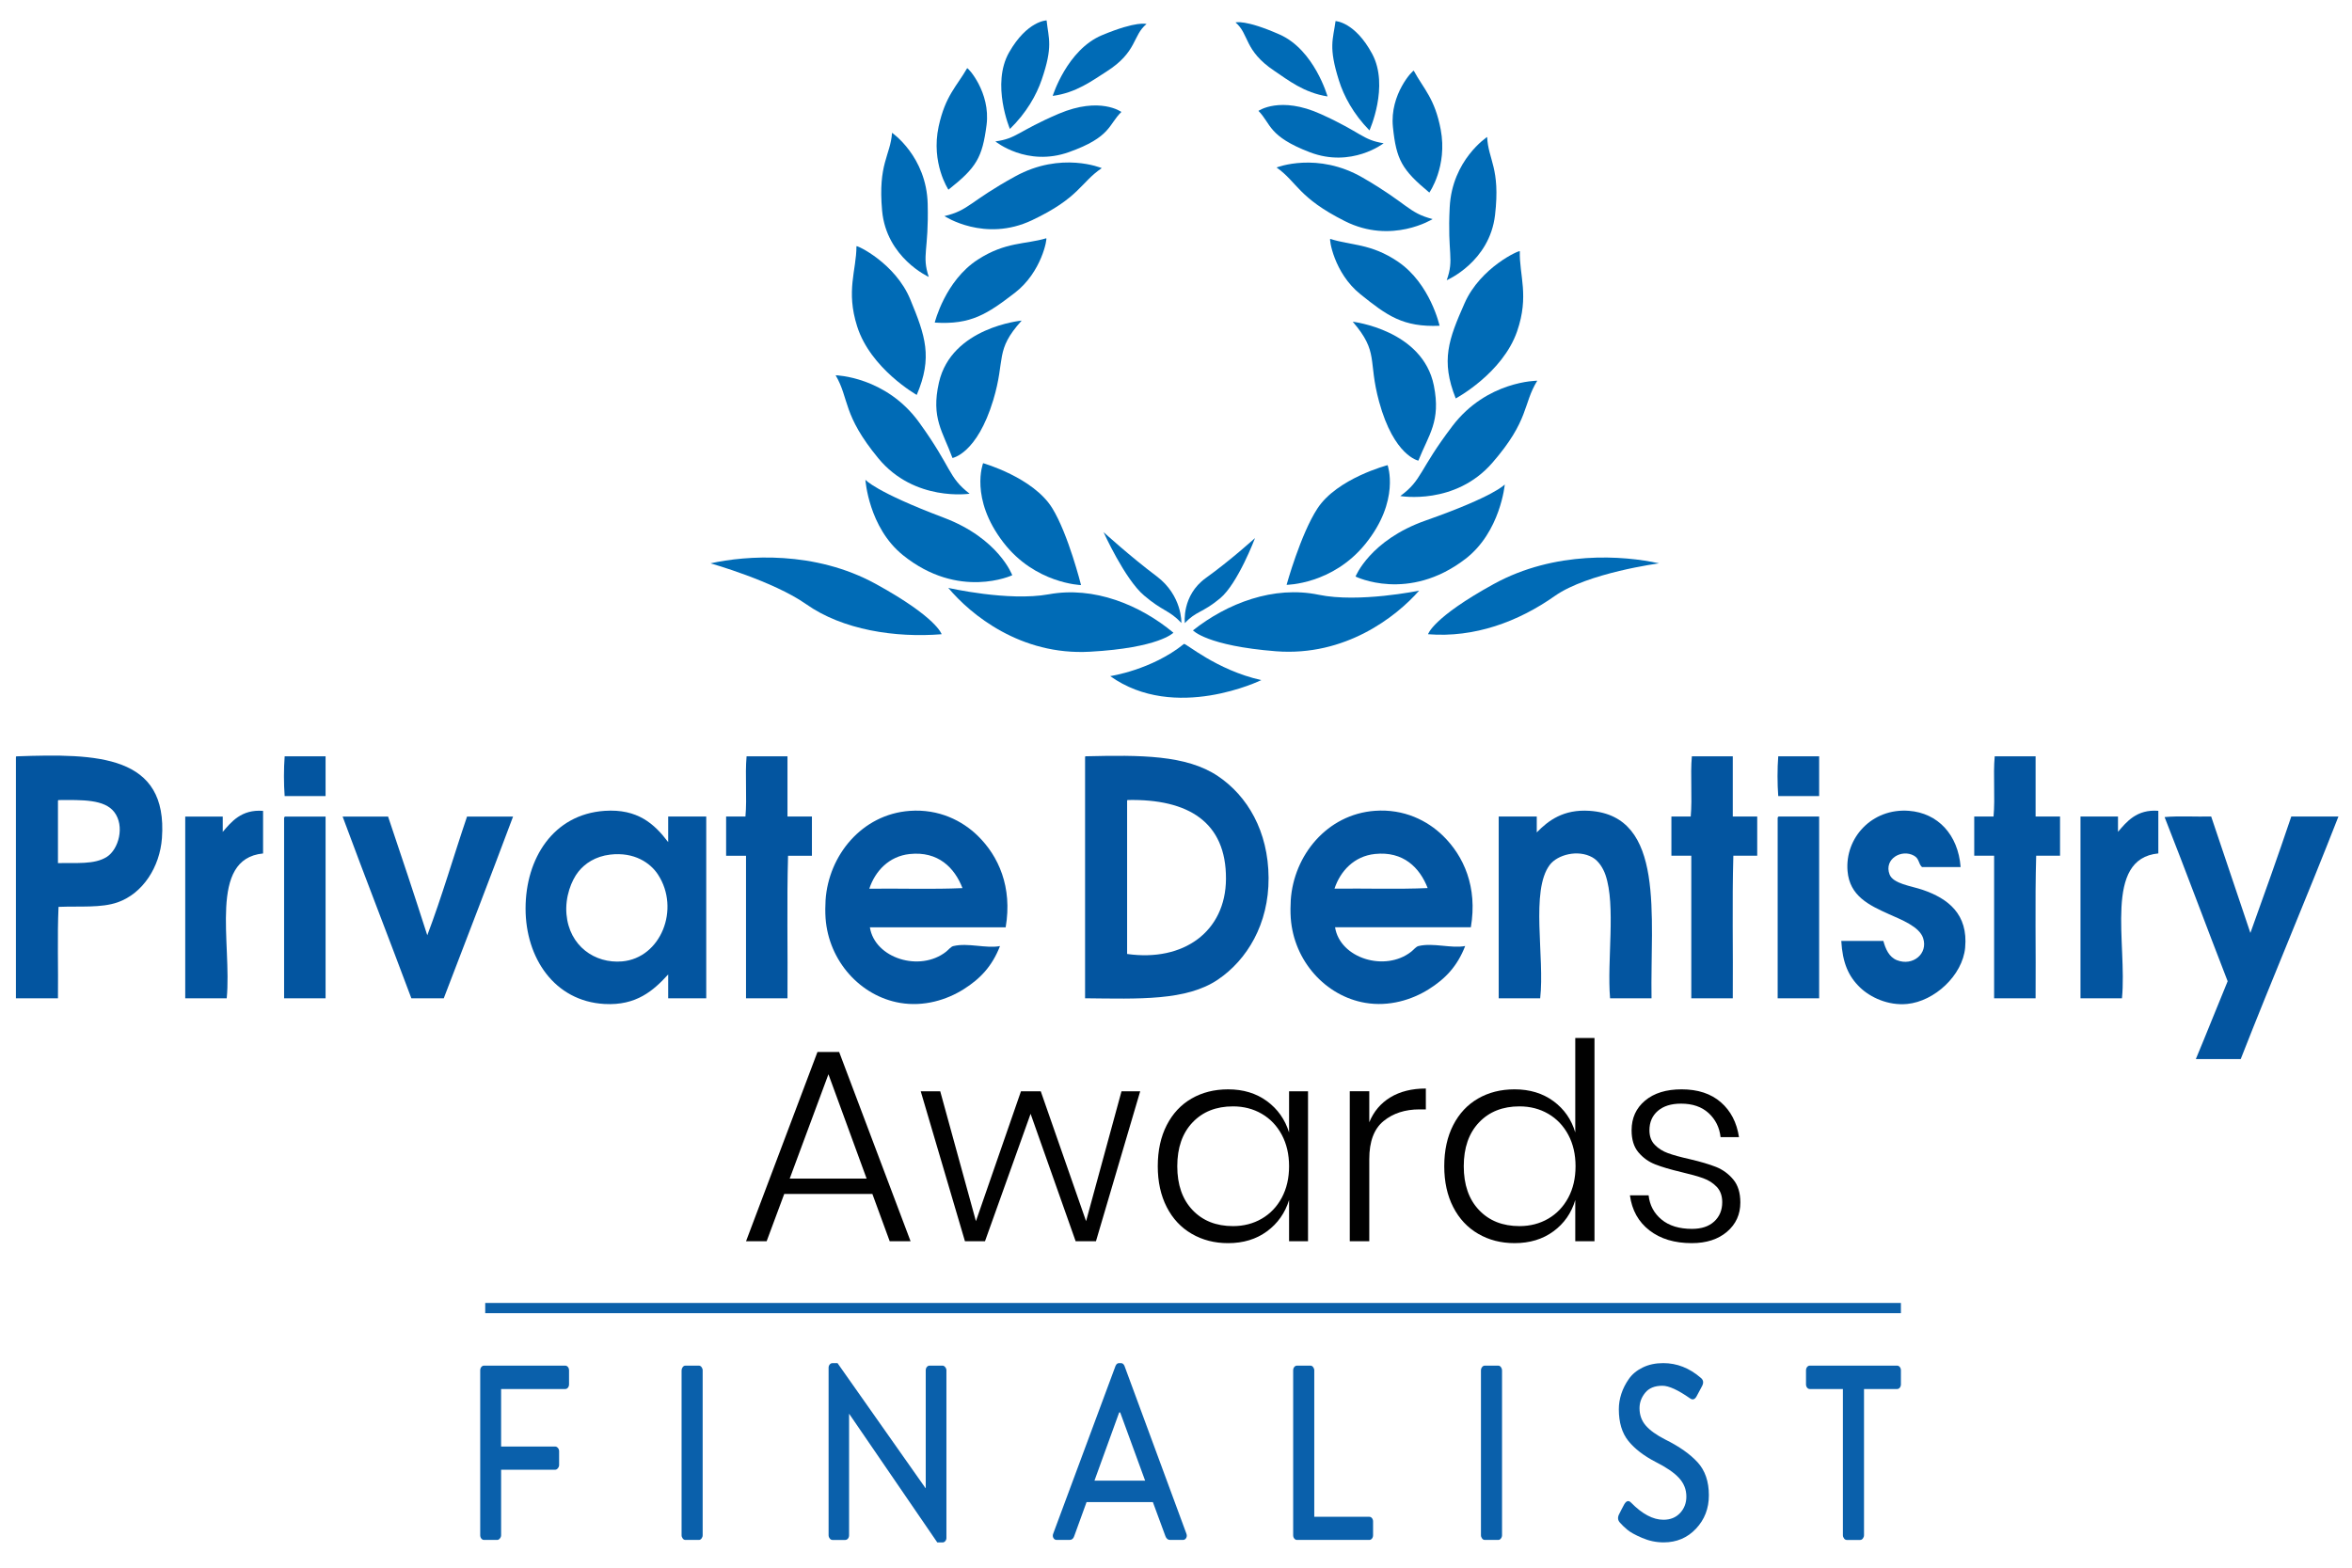 <?xml version="1.0" encoding="UTF-8"?>
<svg xmlns="http://www.w3.org/2000/svg" xmlns:xlink="http://www.w3.org/1999/xlink" version="1.1" id="Layer_1" x="0px" y="0px" width="411.015px" height="274px" viewBox="0 0 411.015 274" xml:space="preserve">
<g>
	<path fill="#006BB6" d="M208.472,110.182c0,0,2.414,2.698,14.5,3.649c12.105,0.939,20.999-6.014,25.027-10.598   c0,0-10.537,2.181-17.563,0.721C222.564,102.318,214.443,105.45,208.472,110.182"></path>
	<path fill="#006BB6" d="M252.816,48.976c0,0,7.496-3.187,8.445-11.4c0.955-8.215-1.195-9.612-1.381-13.635   c0,0-6.121,3.998-6.543,12.28C252.916,44.501,254.167,45.184,252.816,48.976"></path>
	<path fill="#006BB6" d="M250.349,38.294c0,0-7.153,4.476-15.333,0.355c-8.195-4.124-8.293-6.805-11.933-9.374   c0,0,7.129-2.828,15.08,1.791C246.125,35.683,246.05,37.168,250.349,38.294"></path>
	<path fill="#006BB6" d="M244.707,86.699c0,0,9.584,1.691,16.092-5.82c6.498-7.487,5.309-10.253,7.842-14.335   c0,0-8.778-0.011-14.811,7.896C247.828,82.336,248.608,83.824,244.707,86.699"></path>
	<path fill="#006BB6" d="M247.862,80.513c0,0-4.264-0.801-6.86-10.291c-2.002-7.336,0.015-8.603-4.608-13.99   c0,0,12.229,1.422,14.176,11.165C251.818,73.648,249.671,75.946,247.862,80.513"></path>
	<path fill="#006BB6" d="M241.791,25.04c0,0-5.607,4.367-12.912,1.566c-7.293-2.804-6.729-4.947-8.961-7.224   c0,0,3.779-2.673,10.924,0.57C237.982,23.186,238.052,24.442,241.791,25.04"></path>
	<path fill="#006BB6" d="M239.316,22.794c0,0,3.494-7.737,0.479-13.37c-3.02-5.623-6.406-5.739-6.406-5.739   c-0.43,3.223-1.274,4.472,0.591,10.38C234.826,16.774,236.492,19.913,239.316,22.794"></path>
	<path fill="#006BB6" d="M231.988,16.855c0,0-2.303-8.13-8.363-10.819c-6.063-2.682-7.711-2.111-7.711-2.111   c2.428,2.062,1.438,4.876,6.773,8.455C225.125,14.02,227.871,16.211,231.988,16.855"></path>
	<path fill="#006BB6" d="M224.833,102.22c0,0,8.033-0.06,13.766-7.15c6.132-7.579,3.888-13.768,3.888-13.768   s-8.825,2.297-12.272,7.586C227.279,93.384,224.833,102.22,224.833,102.22"></path>
	<path fill="#006BB6" d="M236.884,100.77c0,0,2.517-6.369,12.252-9.792c12.098-4.254,13.826-6.302,13.826-6.302   s-0.756,8.311-6.877,13.011C246.103,105.354,236.884,100.77,236.884,100.77"></path>
	<path fill="#006BB6" d="M251.567,56.938c0,0-1.61-7.343-7.25-11.188c-4.762-3.241-8.241-2.818-11.853-3.997   c-0.211-0.071,0.603,5.933,5.266,9.672C242.38,55.166,245.181,57.21,251.567,56.938"></path>
	<path fill="#006BB6" d="M249.781,33.66c0,0,3.204-4.556,1.985-11.017c-1.029-5.439-2.972-7.079-4.705-10.284   c-0.099-0.187-4.237,4.099-3.646,9.838C244.005,27.939,244.992,29.684,249.781,33.66"></path>
	<path fill="#006BB6" d="M254.392,69.641c0,0,8.182-4.373,10.729-11.741c2.142-6.214,0.362-9.75,0.471-13.99   c0-0.253-6.869,2.79-9.649,9.078C253.158,59.287,251.74,62.991,254.392,69.641"></path>
	<path fill="#006BB6" d="M205.056,110.59c0,0-2.478,2.653-14.596,3.322c-12.118,0.675-20.83-6.488-24.75-11.161   c0,0,10.486,2.407,17.552,1.126C191.178,102.423,199.218,105.724,205.056,110.59"></path>
	<path fill="#006BB6" d="M164.55,110.854c0,0-0.775-2.889-11.484-8.779c-10.697-5.88-22.688-4.986-28.898-3.61   c0,0,10.953,3.093,16.686,7.121C147.274,110.125,156.485,111.501,164.55,110.854"></path>
	<path fill="#006BB6" d="M249.554,110.854c0,0,0.773-2.889,11.488-8.779c10.697-5.88,22.691-4.986,28.881-3.61   c0,0-12.459,1.657-18.19,5.682C265.311,108.683,257.632,111.501,249.554,110.854"></path>
	<path fill="#006BB6" d="M162.305,48.402c0,0-7.41-3.349-8.156-11.586c-0.737-8.237,1.45-9.584,1.738-13.605   c0,0,6.021,4.138,6.229,12.427C162.322,43.927,161.039,44.579,162.305,48.402"></path>
	<path fill="#006BB6" d="M165.046,37.77c0,0,7.026,4.655,15.316,0.714c8.293-3.931,8.473-6.608,12.171-9.096   c0,0-7.059-2.995-15.126,1.442C169.335,35.268,169.374,36.743,165.046,37.77"></path>
	<path fill="#006BB6" d="M169.442,86.294c0,0-9.628,1.471-15.943-6.179c-6.305-7.642-5.043-10.372-7.471-14.524   c0,0,8.786,0.204,14.596,8.245C166.436,81.875,165.606,83.332,169.442,86.294"></path>
	<path fill="#006BB6" d="M166.444,80.048c0,0,4.288-0.704,7.135-10.14c2.189-7.279,0.197-8.596,4.961-13.874   c0,0-12.269,1.143-14.462,10.837C162.668,73.083,164.762,75.439,166.444,80.048"></path>
	<path fill="#006BB6" d="M173.944,24.716c0,0,5.503,4.5,12.864,1.868c7.372-2.631,6.868-4.792,9.155-7.016   c0,0-3.709-2.755-10.941,0.31C177.814,22.96,177.703,24.212,173.944,24.716"></path>
	<path fill="#006BB6" d="M176.482,22.538c0,0-3.305-7.815-0.145-13.378c3.174-5.556,6.558-5.594,6.558-5.594   c0.346,3.237,1.155,4.503-0.858,10.366C181.115,16.624,179.377,19.72,176.482,22.538"></path>
	<path fill="#006BB6" d="M183.962,16.761c0,0,2.508-8.072,8.634-10.619c6.126-2.554,7.758-1.942,7.758-1.942   c-2.468,2.013-1.562,4.838-6.983,8.304C190.888,14.076,188.082,16.218,183.962,16.761"></path>
	<path fill="#006BB6" d="M188.913,102.265c0,0-8.028-0.243-13.574-7.456c-5.942-7.723-3.54-13.853-3.54-13.853   s8.77,2.491,12.083,7.861C186.692,93.381,188.913,102.265,188.913,102.265"></path>
	<path fill="#006BB6" d="M176.892,100.544c0,0-2.342-6.431-11.982-10.066c-11.996-4.532-13.681-6.625-13.681-6.625   s0.549,8.322,6.552,13.173C167.562,104.918,176.892,100.544,176.892,100.544"></path>
	<path fill="#006BB6" d="M163.347,56.383c0,0,1.794-7.305,7.536-11.013c4.849-3.136,8.315-2.632,11.949-3.723   c0.211-0.067-0.753,5.905-5.504,9.549C172.58,54.832,169.709,56.805,163.347,56.383"></path>
	<path fill="#006BB6" d="M165.74,33.154c0,0-3.089-4.631-1.711-11.048c1.18-5.419,3.168-7.017,4.977-10.183   c0.098-0.187,4.127,4.198,3.397,9.919C171.658,27.566,170.63,29.294,165.74,33.154"></path>
	<path fill="#006BB6" d="M160.2,69.025c0,0-8.063-4.557-10.414-11.983c-1.985-6.252-0.127-9.754-0.119-14.001   c0-0.25,6.798,2.945,9.409,9.3C161.697,58.694,163.016,62.435,160.2,69.025"></path>
	<path fill="#006BB6" d="M206.449,108.88c0,0,0.184-4.782-4.354-8.181c-4.539-3.398-9.246-7.688-9.246-7.688   s3.701,8.209,7.059,11.058C203.255,106.92,204.275,106.582,206.449,108.88"></path>
	<path fill="#006BB6" d="M207.054,108.912c0,0-0.598-4.813,3.66-7.882c4.267-3.05,8.605-6.987,8.605-6.987   s-2.998,7.952-6.109,10.541C210.085,107.18,209.031,106.772,207.054,108.912"></path>
	<path fill="#006BB6" d="M194.008,118.176c0,0,7.233-1.06,12.892-5.626c0.258-0.211,5.657,4.566,13.518,6.323   C220.417,118.873,205.324,126.255,194.008,118.176"></path>
</g>
<g>
	<path fill="#0A60AB" d="M83.918,268.332V239.52c0-0.229,0.065-0.428,0.195-0.588c0.13-0.158,0.289-0.238,0.479-0.238h14.175   c0.189,0,0.348,0.08,0.479,0.238c0.13,0.16,0.194,0.355,0.194,0.588v2.438c0,0.232-0.064,0.428-0.194,0.589   c-0.131,0.158-0.29,0.236-0.479,0.236H87.569v10.054h9.462c0.164,0,0.319,0.081,0.461,0.24c0.142,0.162,0.213,0.355,0.213,0.589   v2.394c0,0.202-0.071,0.392-0.213,0.564c-0.141,0.175-0.296,0.263-0.461,0.263h-9.462v11.444c0,0.204-0.07,0.393-0.212,0.564   c-0.143,0.176-0.296,0.263-0.461,0.263h-2.304c-0.189,0-0.349-0.08-0.479-0.238C83.983,268.761,83.918,268.564,83.918,268.332z"></path>
	<path fill="#0A60AB" d="M119.107,268.332V239.52c0-0.201,0.065-0.392,0.195-0.566c0.129-0.173,0.289-0.26,0.479-0.26h2.339   c0.188,0,0.348,0.087,0.478,0.26c0.13,0.176,0.194,0.363,0.194,0.566v28.813c0,0.204-0.064,0.393-0.194,0.566   c-0.13,0.173-0.29,0.261-0.478,0.261h-2.339c-0.189,0-0.349-0.087-0.479-0.261C119.172,268.725,119.107,268.536,119.107,268.332z"></path>
	<path fill="#0A60AB" d="M144.798,268.332v-29.289c0-0.203,0.065-0.385,0.195-0.545c0.13-0.16,0.288-0.239,0.479-0.239h0.886   l15.379,21.849h0.036V239.52c0-0.229,0.063-0.427,0.194-0.586c0.13-0.16,0.29-0.24,0.479-0.24h2.268   c0.165,0,0.319,0.088,0.461,0.261c0.142,0.176,0.213,0.362,0.213,0.565v29.291c0,0.203-0.065,0.385-0.195,0.543   c-0.13,0.16-0.289,0.24-0.479,0.24h-0.922l-15.379-22.457h-0.035v21.195c0,0.232-0.064,0.428-0.194,0.589   c-0.131,0.158-0.29,0.238-0.479,0.238h-2.232c-0.189,0-0.349-0.087-0.478-0.263C144.864,268.725,144.798,268.536,144.798,268.332z"></path>
	<path fill="#0A60AB" d="M184.665,269.159c-0.261,0-0.456-0.116-0.584-0.351c-0.13-0.229-0.137-0.492-0.018-0.781l10.879-29.291   c0.141-0.317,0.342-0.479,0.603-0.479h0.354c0.26,0,0.461,0.161,0.603,0.479l10.808,29.291c0.117,0.289,0.111,0.551-0.018,0.781   c-0.129,0.233-0.326,0.351-0.584,0.351h-2.232c-0.379,0-0.649-0.22-0.815-0.653l-2.197-5.962h-11.587   c-0.236,0.667-0.597,1.661-1.081,2.981c-0.484,1.319-0.845,2.313-1.081,2.98c-0.142,0.436-0.413,0.654-0.815,0.654h-2.232   L184.665,269.159L184.665,269.159z M191.256,258.801h8.858l-4.358-11.925h-0.178L191.256,258.801z"></path>
	<path fill="#0A60AB" d="M225.983,268.332V239.52c0-0.229,0.063-0.428,0.194-0.588c0.131-0.158,0.289-0.238,0.479-0.238h2.34   c0.188,0,0.349,0.087,0.479,0.26c0.13,0.176,0.195,0.365,0.195,0.566v25.592h9.603c0.188,0,0.351,0.078,0.479,0.238   c0.129,0.159,0.193,0.354,0.193,0.586v2.396c0,0.231-0.064,0.429-0.193,0.589c-0.129,0.158-0.291,0.238-0.479,0.238h-12.614   c-0.188,0-0.35-0.08-0.479-0.238S225.983,268.564,225.983,268.332z"></path>
	<path fill="#0A60AB" d="M258.798,268.332V239.52c0-0.201,0.063-0.392,0.193-0.566c0.131-0.173,0.289-0.26,0.479-0.26h2.34   c0.188,0,0.35,0.087,0.479,0.26c0.131,0.176,0.194,0.363,0.194,0.566v28.813c0,0.204-0.063,0.393-0.194,0.566   c-0.129,0.174-0.289,0.261-0.479,0.261h-2.34c-0.188,0-0.348-0.087-0.479-0.261C258.862,268.725,258.798,268.536,258.798,268.332z"></path>
	<path fill="#0A60AB" d="M283.106,266.155c-0.378-0.404-0.448-0.868-0.213-1.392c0.096-0.203,0.249-0.508,0.462-0.914   s0.365-0.697,0.46-0.871c0.378-0.668,0.778-0.783,1.204-0.35c1.962,2.003,3.852,3.004,5.67,3.004c1.206,0,2.174-0.392,2.907-1.176   c0.731-0.783,1.098-1.741,1.098-2.871c0-1.249-0.432-2.334-1.294-3.266c-0.861-0.93-2.215-1.857-4.057-2.784   c-2.079-1.074-3.674-2.302-4.785-3.677c-1.109-1.381-1.665-3.229-1.665-5.551c0-0.898,0.147-1.799,0.442-2.699   c0.295-0.899,0.732-1.764,1.313-2.59c0.577-0.828,1.387-1.494,2.426-2.002s2.233-0.762,3.579-0.762   c2.388,0,4.571,0.855,6.556,2.567c0.474,0.378,0.543,0.87,0.213,1.479c-0.096,0.174-0.242,0.451-0.442,0.826   c-0.2,0.378-0.349,0.65-0.442,0.826c-0.33,0.669-0.744,0.814-1.24,0.436c-2.078-1.449-3.674-2.177-4.784-2.177   c-1.349,0-2.351,0.406-3.011,1.22c-0.664,0.813-0.994,1.713-0.994,2.697c0,1.189,0.365,2.206,1.1,3.047   c0.73,0.844,1.864,1.653,3.402,2.438c2.455,1.219,4.341,2.547,5.65,3.982c1.313,1.437,1.967,3.358,1.967,5.768   c0,2.293-0.75,4.236-2.25,5.83c-1.5,1.598-3.385,2.395-5.651,2.395c-1.3,0-2.558-0.262-3.772-0.785   c-1.219-0.521-2.08-1.001-2.588-1.436C283.856,266.939,283.436,266.535,283.106,266.155z"></path>
	<path fill="#0A60AB" d="M322.05,268.332v-25.549h-5.775c-0.188,0-0.348-0.079-0.479-0.236c-0.129-0.162-0.193-0.355-0.193-0.588   v-2.439c0-0.229,0.064-0.427,0.193-0.586c0.131-0.16,0.291-0.24,0.479-0.24h15.238c0.189,0,0.35,0.08,0.479,0.24   c0.129,0.159,0.195,0.354,0.195,0.586v2.439c0,0.23-0.066,0.427-0.195,0.588c-0.129,0.158-0.289,0.236-0.479,0.236h-5.775v25.549   c0,0.204-0.066,0.393-0.195,0.566c-0.131,0.174-0.291,0.263-0.479,0.263h-2.338c-0.189,0-0.35-0.089-0.479-0.263   C322.117,268.725,322.05,268.536,322.05,268.332z"></path>
</g>
<g>
	<g>
		<path fill="#0355A0" d="M2.882,132.197c14.178-0.508,26.478-0.271,25.417,14.298c-0.367,5.043-3.337,9.678-7.744,11.219    c-2.877,1.006-6.468,0.642-10.326,0.794c-0.231,5.131-0.033,10.69-0.1,15.986c-2.449,0-4.897,0-7.347,0c0-14,0-28.001,0-41.999    C2.774,132.353,2.766,132.213,2.882,132.197z M10.129,140.139c0,3.574,0,7.149,0,10.725c3.184-0.096,6.339,0.301,8.539-1.094    c2.067-1.309,3.184-5.387,1.291-7.844c-1.716-2.227-5.585-2.115-9.73-2.085C10.114,139.857,10.122,139.999,10.129,140.139z"></path>
		<path fill="#0355A0" d="M56.895,132.197c0,2.316,0,4.633,0,6.949c-2.384,0-4.767,0-7.149,0c-0.164-2.086-0.166-4.863,0-6.949    C52.128,132.197,54.511,132.197,56.895,132.197z"></path>
		<path fill="#0355A0" d="M130.466,132.197c2.383,0,4.766,0,7.148,0c0,3.508,0,7.016,0,10.523c1.424,0,2.848,0,4.271,0    c0,2.283,0,4.567,0,6.852c-1.391,0-2.78,0-4.17,0c-0.232,8.107-0.034,16.646-0.101,24.922c-2.415,0-4.832,0-7.247,0    c0-8.309,0-16.614,0-24.922c-1.159,0-2.317,0-3.476,0c0-2.283,0-4.567,0-6.852c1.126,0,2.251,0,3.376,0    C130.566,139.443,130.169,135.473,130.466,132.197z"></path>
		<path fill="#0355A0" d="M45.973,141.729c0,2.48,0,4.963,0,7.445c-9.629,0.93-5.426,15.691-6.354,25.319c-2.416,0-4.832,0-7.249,0    c0-10.591,0-21.183,0-31.772c2.186,0,4.369,0,6.554,0c0,0.895,0,1.787,0,2.682C40.395,143.695,42.163,141.426,45.973,141.729z"></path>
		<path fill="#0355A0" d="M116.765,147.189c0-1.489,0-2.979,0-4.469c2.218,0,4.435,0,6.652,0c0,10.592,0,21.182,0,31.772    c-2.218,0-4.435,0-6.652,0c0-1.392,0-2.78,0-4.171c-2.567,2.813-5.559,5.472-11.121,5.162c-8.77-0.484-13.8-8.071-13.8-16.681    c0-8.754,4.841-16.459,13.8-17.077C111.427,141.33,114.354,144.006,116.765,147.189z M101.078,152.352    c-1.22,1.529-2.35,4.41-2.086,7.446c0.485,5.556,4.963,8.657,9.731,8.241c6.763-0.59,10.193-9.168,6.254-15.191    c-1.324-2.024-4.136-3.968-8.34-3.475C104.01,149.682,102.194,150.953,101.078,152.352z"></path>
		<path fill="#0355A0" d="M175.742,162.083c-7.91,0-15.819,0-23.729,0c0.859,5.437,8.743,7.854,13.305,4.271    c0.481-0.379,0.824-0.883,1.29-0.994c2.552-0.613,5.713,0.465,8.143,0c-1.375,3.521-3.437,5.709-6.355,7.547    c-2.945,1.854-6.934,3.097-11.12,2.383c-6.899-1.178-12.459-7.279-13.007-14.794c-0.073-1.017-0.058-2.313,0-3.177    c0.523-7.791,6.317-14.974,14.695-15.59c5.112-0.375,9.218,1.729,11.914,4.369C174.483,149.627,176.943,155.014,175.742,162.083z     M158.962,149.273c-3.6,0.384-6.018,2.957-7.05,6.058c5.395-0.065,11.055,0.133,16.283-0.101    C166.819,151.67,163.948,148.743,158.962,149.273z"></path>
		<path fill="#0355A0" d="M49.845,142.721c2.35,0,4.699,0,7.05,0c0,10.592,0,21.182,0,31.772c-2.417,0-4.833,0-7.248,0    c0-10.492,0-20.983,0-31.476C49.642,142.85,49.72,142.762,49.845,142.721z"></path>
		<path fill="#0355A0" d="M67.816,142.721c2.324,6.877,4.619,13.781,6.852,20.752c2.54-6.695,4.608-13.858,6.949-20.752    c2.682,0,5.361,0,8.043,0c-3.983,10.646-8.061,21.195-12.113,31.772c-1.887,0-3.773,0-5.659,0    c-3.969-10.628-8.074-21.117-12.015-31.772C62.521,142.721,65.168,142.721,67.816,142.721z"></path>
		<path fill="#0355A0" d="M189.716,132.188c9.541-0.22,17.575-0.269,23.134,3.476c5.114,3.443,8.792,9.587,8.837,17.771    c0.044,8.101-3.783,14.342-8.837,17.771c-5.522,3.751-13.831,3.372-23.232,3.277c0-14,0-28,0-42    C189.609,132.345,189.601,132.205,189.716,132.188z M196.964,140.131c0,8.869,0,17.738,0,26.609    c9.866,1.404,17.22-3.912,17.276-13.107c0.061-9.969-6.6-14.017-17.177-13.801C196.948,139.85,196.956,139.991,196.964,140.131z"></path>
		<path fill="#0355A0" d="M295.656,132.188c2.385,0,4.766,0,7.15,0c0,3.508,0,7.016,0,10.524c1.422,0,2.846,0,4.27,0    c0,2.284,0,4.567,0,6.851c-1.391,0-2.781,0-4.172,0c-0.23,8.109-0.031,16.647-0.098,24.922c-2.418,0-4.834,0-7.249,0    c0-8.307,0-16.613,0-24.922c-1.158,0-2.315,0-3.476,0c0-2.282,0-4.565,0-6.851c1.125,0,2.25,0,3.375,0    C295.755,139.436,295.359,135.464,295.656,132.188z"></path>
		<path fill="#0355A0" d="M317.898,132.188c0,2.316,0,4.633,0,6.951c-2.385,0-4.768,0-7.148,0c-0.164-2.088-0.168-4.865,0-6.951    C313.132,132.188,315.515,132.188,317.898,132.188z"></path>
		<path fill="#0355A0" d="M348.578,132.188c2.383,0,4.766,0,7.146,0c0,3.508,0,7.016,0,10.524c1.426,0,2.848,0,4.271,0    c0,2.284,0,4.567,0,6.851c-1.391,0-2.779,0-4.17,0c-0.232,8.109-0.033,16.647-0.102,24.922c-2.416,0-4.832,0-7.248,0    c0-8.307,0-16.613,0-24.922c-1.156,0-2.314,0-3.475,0c0-2.282,0-4.565,0-6.851c1.125,0,2.25,0,3.375,0    C348.677,139.436,348.279,135.464,348.578,132.188z"></path>
		<path fill="#0355A0" d="M257.033,162.074c-7.908,0-15.818,0-23.729,0c0.859,5.435,8.744,7.855,13.306,4.271    c0.479-0.379,0.824-0.883,1.29-0.993c2.551-0.615,5.712,0.463,8.143,0c-1.375,3.521-3.437,5.709-6.354,7.545    c-2.944,1.854-6.935,3.098-11.12,2.384c-6.9-1.177-12.46-7.278-13.007-14.794c-0.074-1.017-0.058-2.313,0-3.178    c0.522-7.789,6.317-14.972,14.694-15.589c5.111-0.375,9.219,1.729,11.914,4.369C255.775,149.618,258.234,155.004,257.033,162.074z     M240.253,149.266c-3.6,0.383-6.019,2.957-7.049,6.058c5.395-0.066,11.053,0.132,16.282-0.101    C248.11,151.662,245.24,148.734,240.253,149.266z"></path>
		<path fill="#0355A0" d="M288.607,174.484c-2.416,0-4.832,0-7.247,0c-0.552-6.655,1.028-16.198-0.795-21.545    c-0.403-1.188-1.212-2.476-2.282-3.078c-2.564-1.44-6.121-0.45-7.447,1.291c-3.432,4.502-0.867,16.146-1.688,23.332    c-2.417,0-4.832,0-7.248,0c0-10.59,0-21.182,0-31.771c2.218,0,4.435,0,6.651,0c0,0.928,0,1.854,0,2.78    c2.015-2.064,4.652-4.08,9.234-3.773C291.078,142.611,288.369,160.206,288.607,174.484z"></path>
		<path fill="#0355A0" d="M342.621,151.549c-2.25,0-4.502,0-6.752,0c-0.645-0.594-0.441-1.451-1.393-1.986    c-2.166-1.218-5.303,0.582-4.27,3.277c0.631,1.641,3.785,2.01,5.76,2.682c4.465,1.521,7.994,4.256,7.445,10.127    c-0.449,4.826-5.344,9.365-10.127,9.828c-3.342,0.324-6.455-1.162-8.24-2.879c-2.037-1.957-3.061-4.332-3.277-8.141    c2.449,0,4.898,0,7.35,0c0.387,1.404,0.988,2.828,2.383,3.375c2.785,1.091,5.471-1.156,4.566-3.872    c-0.666-2.013-3.791-3.198-5.955-4.171c-3.52-1.578-6.889-3.188-7.25-7.546c-0.48-5.787,4.25-11.015,10.725-10.524    C338.646,142.104,342.189,145.891,342.621,151.549z"></path>
		<path fill="#0355A0" d="M377.171,141.719c0,2.482,0,4.965,0,7.447c-9.629,0.928-5.424,15.689-6.354,25.318    c-2.416,0-4.832,0-7.248,0c0-10.59,0-21.183,0-31.772c2.184,0,4.365,0,6.553,0c0,0.894,0,1.787,0,2.681    C371.595,143.688,373.363,141.417,377.171,141.719z"></path>
		<path fill="#0355A0" d="M310.847,142.712c2.35,0,4.701,0,7.051,0c0,10.591,0,21.183,0,31.772c-2.416,0-4.832,0-7.248,0    c0-10.492,0-20.982,0-31.476C310.644,142.84,310.722,142.752,310.847,142.712z"></path>
		<path fill="#0355A0" d="M378.265,142.813c2.516-0.231,5.461-0.033,8.141-0.101c2.289,6.78,4.564,13.572,6.852,20.354    c2.426-6.742,4.84-13.496,7.148-20.354c2.746,0,5.494,0,8.24,0c-5.566,14.259-11.5,28.147-17.076,42.396c-2.615,0-5.23,0-7.844,0    c1.885-4.502,3.688-9.086,5.559-13.604C385.578,161.975,382.007,152.307,378.265,142.813z"></path>
	</g>
</g>
<g>
	<path fill="#010101" d="M152.451,208.691h-15.408l-3.071,8.257h-3.601l12.48-33.072h3.792l12.479,33.072h-3.647L152.451,208.691z    M151.443,206.003l-6.672-18.239l-6.768,18.239H151.443z"></path>
	<path fill="#010101" d="M199.251,190.739l-7.729,26.209h-3.552l-7.872-22.272l-7.968,22.272h-3.504l-7.728-26.209h3.407   l6.24,22.704l7.872-22.704h3.455l7.921,22.704l6.192-22.704H199.251z"></path>
	<path fill="#010101" d="M221.402,192.467c1.873,1.377,3.16,3.2,3.865,5.473v-7.2h3.311v26.209h-3.311v-7.201   c-0.705,2.272-1.992,4.098-3.865,5.473c-1.871,1.378-4.136,2.064-6.791,2.064c-2.369,0-4.488-0.544-6.359-1.634   c-1.873-1.086-3.33-2.646-4.369-4.68c-1.04-2.031-1.561-4.408-1.561-7.128c0-2.752,0.521-5.144,1.561-7.176   c1.039-2.032,2.488-3.583,4.344-4.656c1.854-1.071,3.983-1.608,6.385-1.608C217.266,190.402,219.531,191.092,221.402,192.467z    M208.394,196.188c-1.775,1.871-2.664,4.424-2.664,7.655c0,3.232,0.889,5.784,2.664,7.655c1.775,1.873,4.136,2.809,7.08,2.809   c1.855,0,3.527-0.432,5.016-1.296s2.656-2.088,3.504-3.672s1.273-3.415,1.273-5.496c0-2.079-0.426-3.911-1.273-5.495   c-0.847-1.584-2.016-2.809-3.504-3.673c-1.486-0.864-3.16-1.296-5.016-1.296C212.53,193.379,210.169,194.314,208.394,196.188z"></path>
	<path fill="#010101" d="M242.978,191.795c1.695-1.023,3.76-1.536,6.191-1.536v3.647h-1.104c-2.528,0-4.625,0.681-6.288,2.041   c-1.664,1.359-2.494,3.576-2.494,6.646v14.354h-3.408v-26.209h3.408v5.424C240.05,194.275,241.283,192.82,242.978,191.795z"></path>
	<path fill="#010101" d="M271.466,192.467c1.871,1.377,3.144,3.2,3.814,5.473v-16.513h3.36v35.521h-3.36v-7.201   c-0.672,2.272-1.943,4.098-3.814,5.473c-1.873,1.378-4.137,2.064-6.793,2.064c-2.368,0-4.487-0.544-6.359-1.634   c-1.872-1.086-3.328-2.646-4.368-4.68c-1.04-2.031-1.56-4.408-1.56-7.128c0-2.752,0.52-5.144,1.56-7.176s2.487-3.583,4.345-4.656   c1.855-1.071,3.983-1.608,6.383-1.608C267.33,190.402,269.593,191.092,271.466,192.467z M258.458,196.188   c-1.777,1.871-2.664,4.424-2.664,7.655c0,3.232,0.887,5.784,2.664,7.655c1.774,1.873,4.135,2.809,7.078,2.809   c1.856,0,3.528-0.432,5.018-1.296c1.488-0.864,2.654-2.088,3.504-3.672c0.848-1.584,1.271-3.415,1.271-5.496   c0-2.079-0.425-3.911-1.271-5.495c-0.85-1.584-2.016-2.809-3.504-3.673s-3.16-1.296-5.018-1.296   C262.593,193.379,260.234,194.314,258.458,196.188z"></path>
	<path fill="#010101" d="M300.72,192.659c1.729,1.505,2.785,3.536,3.17,6.097h-3.217c-0.191-1.695-0.889-3.097-2.088-4.199   c-1.199-1.104-2.809-1.656-4.823-1.656c-1.729,0-3.08,0.425-4.058,1.271c-0.977,0.85-1.463,1.977-1.463,3.385   c0,1.057,0.313,1.903,0.936,2.543c0.625,0.642,1.4,1.129,2.328,1.465c0.929,0.336,2.177,0.681,3.744,1.031   c1.92,0.448,3.463,0.905,4.631,1.368c1.168,0.466,2.168,1.192,3,2.185s1.248,2.336,1.248,4.031c0,2.081-0.775,3.784-2.326,5.112   c-1.555,1.328-3.609,1.992-6.168,1.992c-3.01,0-5.473-0.744-7.393-2.232c-1.92-1.487-3.057-3.526-3.408-6.12h3.265   c0.19,1.729,0.942,3.137,2.256,4.225c1.313,1.089,3.088,1.633,5.328,1.633c1.664,0,2.958-0.432,3.888-1.297   c0.928-0.863,1.393-1.983,1.393-3.359c0-1.119-0.32-2.016-0.959-2.688c-0.641-0.672-1.434-1.178-2.377-1.514   s-2.231-0.695-3.863-1.08c-1.889-0.447-3.4-0.896-4.536-1.344c-1.136-0.447-2.104-1.144-2.903-2.088   c-0.801-0.943-1.201-2.23-1.201-3.863c0-2.145,0.784-3.871,2.354-5.185c1.566-1.313,3.695-1.97,6.384-1.97   C296.705,190.402,298.994,191.155,300.72,192.659z"></path>
</g>
<rect x="84.794" y="227.739" fill="#0B60AA" width="247.391" height="1.788"></rect>
</svg>
